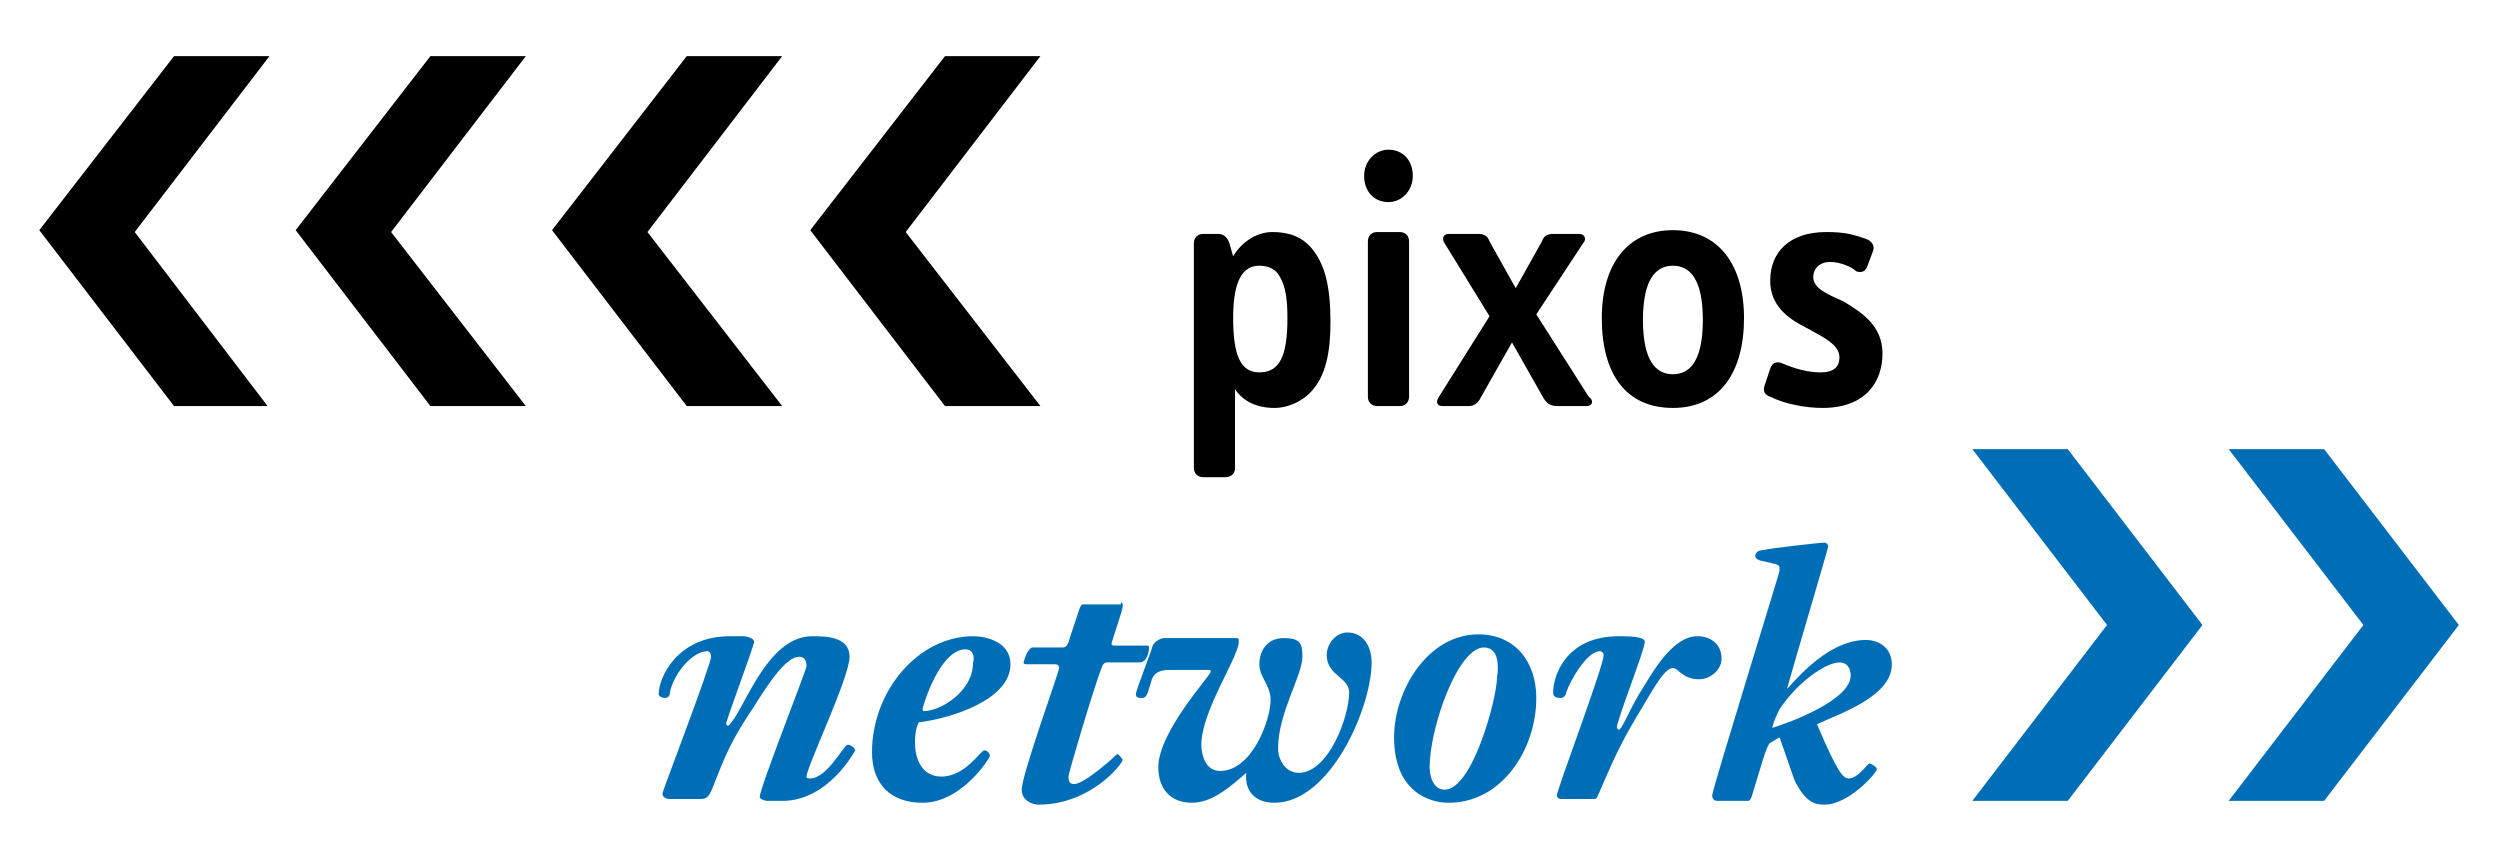 <?xml version="1.0" encoding="utf-8"?>
<!-- Generator: Adobe Illustrator 19.2.0, SVG Export Plug-In . SVG Version: 6.00 Build 0)  -->
<svg version="1.1" id="Ebene_1" xmlns="http://www.w3.org/2000/svg" xmlns:xlink="http://www.w3.org/1999/xlink" x="0px" y="0px"
	 viewBox="0 0 133.6 45.3" style="enable-background:new 0 0 133.6 45.3;" xml:space="preserve">
<style type="text/css">
	.st0{fill:#006EB7;}
</style>
<path class="st0" d="M117.7,33.4l-7.2,9.4h-5.1l7.2-9.4l-7.2-9.4h5.1L117.7,33.4z"/>
<path class="st0" d="M131.4,33.4l-7.2,9.4h-5.1l7.2-9.4l-7.2-9.4h5.1L131.4,33.4z"/>
<path d="M14.3,21.7H9.3l-7.2-9.4L9.3,3h5.1l-7.2,9.4L14.3,21.7z"/>
<path d="M28.1,21.7H23l-7.2-9.4L23,3h5.1l-7.2,9.4L28.1,21.7z"/>
<path d="M41.8,21.7h-5.1l-7.2-9.4L36.7,3h5.1l-7.2,9.4L41.8,21.7z"/>
<path d="M55.6,21.7h-5.1l-7.2-9.4L50.5,3h5.1l-7.2,9.4L55.6,21.7z"/>
<path d="M70,21c-0.4,0.4-1.1,0.8-1.9,0.8c-1,0-1.7-0.4-2.1-1V25c0,0.3-0.2,0.5-0.5,0.5h-1.2c-0.3,0-0.5-0.2-0.5-0.5v-12
	c0-0.3,0.2-0.5,0.5-0.5h0.8c0.3,0,0.5,0.2,0.6,0.5l0.2,0.7c0.4-0.7,1.2-1.3,2.1-1.3c0.8,0,1.6,0.2,2.2,1c0.6,0.8,0.9,1.9,0.9,3.8
	C71.1,18.7,70.9,20.1,70,21z M68.4,14.8c-0.2-0.4-0.6-0.6-1.1-0.6c-0.9,0-1.4,0.8-1.4,2.8c0,2,0.4,2.9,1.4,2.9
	c1.1,0,1.5-0.9,1.5-2.9C68.8,16,68.7,15.3,68.4,14.8z"/>
<path d="M74.2,10.8c-0.8,0-1.3-0.6-1.3-1.4c0-0.8,0.6-1.4,1.3-1.4c0.8,0,1.3,0.6,1.3,1.4C75.5,10.2,74.9,10.8,74.2,10.8z M74.8,21.7
	h-1.2c-0.3,0-0.5-0.2-0.5-0.5v-8.3c0-0.3,0.2-0.5,0.5-0.5h1.2c0.3,0,0.5,0.2,0.5,0.5v8.3C75.3,21.5,75.1,21.7,74.8,21.7z"/>
<path d="M84.8,21.7h-1.6c-0.3,0-0.5-0.1-0.7-0.4l-1.7-3l-1.7,3c-0.1,0.2-0.3,0.4-0.6,0.4h-1.4c-0.3,0-0.4-0.2-0.2-0.5l2.7-4.3
	L77.2,13c-0.2-0.3,0-0.5,0.2-0.5H79c0.3,0,0.5,0.1,0.6,0.4l1.4,2.5l1.4-2.5c0.1-0.3,0.3-0.4,0.6-0.4h1.4c0.3,0,0.4,0.3,0.2,0.5
	l-2.5,3.8l2.8,4.4C85.2,21.4,85.1,21.7,84.8,21.7z"/>
<path d="M89.4,21.8c-2.5,0-3.8-1.8-3.8-4.8c0-2.9,1.4-4.7,3.8-4.7c2.4,0,3.8,1.8,3.8,4.7C93.2,19.9,91.9,21.8,89.4,21.8z M89.4,14.2
	c-0.9,0-1.6,0.7-1.6,2.9c0,2.2,0.7,2.9,1.6,2.9c0.9,0,1.6-0.7,1.6-2.9C91,14.9,90.3,14.2,89.4,14.2z"/>
<path d="M97.4,21.8c-0.9,0-2-0.2-2.8-0.6c-0.3-0.1-0.4-0.3-0.3-0.6l0.3-0.9c0.1-0.3,0.3-0.4,0.6-0.3c0.7,0.3,1.4,0.5,2.1,0.5
	c0.7,0,1-0.3,1-0.8c0-0.7-0.9-1.1-1.8-1.6c-1-0.5-1.9-1.2-1.9-2.5c0-1.5,1-2.6,3-2.6c0.9,0,1.4,0.1,2.2,0.4c0.2,0.1,0.4,0.3,0.3,0.6
	l-0.3,0.8c-0.1,0.3-0.3,0.4-0.6,0.3C99,14.3,98.4,14,97.8,14c-0.6,0-0.9,0.4-0.9,0.8c0,0.6,0.7,0.9,1.6,1.3c1,0.6,2.1,1.3,2.1,2.8
	C100.6,20.4,99.7,21.8,97.4,21.8z"/>
<path class="st0" d="M35.8,42.7c-0.2,0-0.4-0.1-0.4-0.3c0-0.1,2.6-6.9,2.6-7.3c0-0.2-0.1-0.3-0.2-0.3c-0.8,0-1.8,1.2-2,2.2
	c0,0.2-0.1,0.3-0.3,0.3c-0.1,0-0.3-0.1-0.3-0.2c0-0.9,1-3.1,3.8-3.1h0.7c0.2,0,0.6,0.1,0.6,0.3c0,0.2-1.5,4.2-1.5,4.4l0.1,0.1
	c0.8-0.6,2-4.8,4.5-4.8c0.7,0,2,0,2,1.1c0,1.1-2.3,5.9-2.3,6.4c0,0.1,0.1,0.1,0.2,0.1c0.9,0,1.8-1.8,2-1.8c0.2,0,0.4,0.2,0.4,0.3
	c0,0-1.4,2.7-3.9,2.7h-0.8c-0.1,0-0.4-0.1-0.4-0.2c0-0.5,2.5-6.8,2.5-7c0-0.5-0.3-0.5-0.4-0.5c-0.9,0-2.2,2.4-2.7,3.1
	c-0.5,0.8-1,1.5-1.8,3.6c-0.3,0.8-0.4,0.9-0.8,0.9H35.8z"/>
<path class="st0" d="M48.9,39.7c0,0.9,0.4,1.8,1.4,1.8c1.3,0,2.1-1.4,2.3-1.4c0.2,0,0.3,0.2,0.3,0.3c0,0.1-1.5,2.5-3.6,2.5
	c-1.7,0-2.7-1-2.7-2.7c0-3.3,2.5-6.2,5.4-6.2c0.7,0,2,0.3,2,1.5c0,1.9-3.2,2.9-4.9,3.1C48.9,39,48.9,39.4,48.9,39.7z M51.6,34.7
	c-1.4,0-2.3,3.1-2.3,3.2c0,0.1,0.1,0.1,0.1,0.1c0.8,0,2.6-1,2.6-2.6C52.1,35.1,52,34.7,51.6,34.7z"/>
<path class="st0" d="M59.9,32.2c0.1,0,0.1,0.1,0.1,0.2c0,0.2-0.6,1.9-0.6,2c0,0.1,0.1,0.1,0.2,0.1h1.7c0.1,0,0.1,0,0.1,0.2
	c0,0.1-0.1,0.7-0.5,0.7h-1.7c-0.1,0-0.2,0-0.3,0.2c-0.4,1-1.8,5.7-1.8,5.9c0,0.3,0.1,0.4,0.3,0.4c0.6,0,2.3-1.6,2.3-1.6
	c0.1,0,0.3,0.3,0.3,0.3c0,0.2-1.7,2.4-4.5,2.4c-0.3,0-0.9-0.2-0.9-0.8c0-0.8,2-6.3,2-6.5c0,0,0-0.2-0.2-0.2h-1.4
	c-0.2,0-0.3,0-0.3-0.1c0,0,0.2-0.8,0.5-0.8h1.6c0.2,0,0.3-0.2,0.4-0.6l0.5-1.5c0.1-0.2,0.1-0.2,0.2-0.2H59.9z"/>
<path class="st0" d="M62.5,35.8c-0.6,0-0.9,0.2-1,0.7c-0.2,0.6-0.2,0.8-0.5,0.8c-0.1,0-0.3,0-0.3-0.2c0-0.2,0.8-2.2,0.9-2.6
	c0.1-0.2,0.4-0.4,0.6-0.4h3.8c0.2,0,0.2,0,0.2,0.2c0,0.8-2,3.7-2,5.5c0,0.5,0.2,1.4,1,1.4c1.7,0,2.7-2.7,2.7-3.8
	c0-0.8-0.6-1.2-0.6-1.9c0-0.7,0.4-1.4,1.3-1.4c0.9,0,1,0.3,1,1c0,1-1.3,3-1.3,4.9c0,0.6,0.4,1.3,1.1,1.3c1.6,0,2.7-3,2.7-4.3
	c0-0.8-1.2-0.9-1.2-2c0-0.6,0.5-1.2,1.1-1.2c0.9,0,1.3,0.8,1.3,1.6c0,2.4-2.2,7.5-5.2,7.5c-1,0-1.6-0.6-1.5-1.6
	c-0.8,0.7-1.8,1.6-2.9,1.6c-1.2,0-1.8-0.8-1.8-1.9c0-1.9,2.8-4.9,2.8-5.1c0-0.1,0-0.1-0.1-0.1H62.5z"/>
<path class="st0" d="M77.4,42.9c-0.9,0-2.9-0.5-2.9-3.5c0-2.5,1.8-5.5,4.5-5.5c2,0,3.1,1.5,3.1,3.4C82.1,40,80.3,42.9,77.4,42.9z
	 M79.3,34.6c-1.4,0-2.9,4.3-2.9,6.4c0,0.5,0.2,1.2,0.8,1.2c1.5,0,2.8-4.9,2.8-6C80.1,35.6,80.1,34.6,79.3,34.6z"/>
<path class="st0" d="M83.5,42.7c-0.1,0-0.3,0-0.3-0.2c0-0.3,2.5-6.9,2.5-7.5c0-0.1-0.1-0.2-0.2-0.2c-0.7,0-1.6,1.6-1.8,2.2
	c0,0.1-0.1,0.3-0.3,0.3C83,37.3,83,37.1,83,37c0-0.9,0.7-3,3.5-3c0.5,0,1.4,0,1.4,0.3c0,0.4-1.5,4.2-1.5,4.6c0,0,0.1,0.1,0.1,0.1
	c0.2,0,0.6-1.2,1.4-2.4c0.6-1,1.6-2.6,2.8-2.6c0.7,0,1.3,0.4,1.3,1.2c0,0.6-0.6,1.1-1.2,1.1c-0.9,0-1.1-0.6-1.4-0.6
	c-0.4,0-0.9,0.9-1.1,1.2c-1.5,2.5-1.7,2.8-2.9,5.6c-0.1,0.2-0.1,0.2-0.3,0.2H83.5z"/>
<path class="st0" d="M95.1,39.4l-0.5,0.3c-0.2,0.1-0.5,1.3-1,2.9c-0.1,0.2-0.1,0.2-0.3,0.2h-1.5c-0.2,0-0.3-0.1-0.3-0.3
	c0-0.3,3.6-11.9,3.6-12c0-0.3,0-0.3-0.4-0.4c-0.3-0.1-0.9-0.1-0.9-0.4c0-0.1,0.1-0.3,0.4-0.3c0.4-0.1,3-0.4,3.3-0.4
	c0.1,0,0.2,0.1,0.2,0.2c0,0.1-1.9,6.5-2.2,7.6l0,0c0.1,0,2-2.6,4.2-2.6c0.8,0,1.4,0.5,1.4,1.3c0,1.7-2.7,2.6-4,3.2
	c1.1,2.6,1.4,2.9,1.7,2.9c0.5,0,1-0.8,1.1-0.8c0.1,0,0.4,0.2,0.4,0.3c0,0.2-1.5,1.9-2.8,1.9c-0.5,0-1-0.1-1.6-1.3L95.1,39.4z
	 M98.9,36.1c0-0.4-0.2-0.7-0.6-0.7c-0.7,0-2.2,1-3.2,2.5c-0.1,0.2-0.3,0.6-0.4,1C95.7,38.6,98.9,37.4,98.9,36.1z"/>
</svg>
